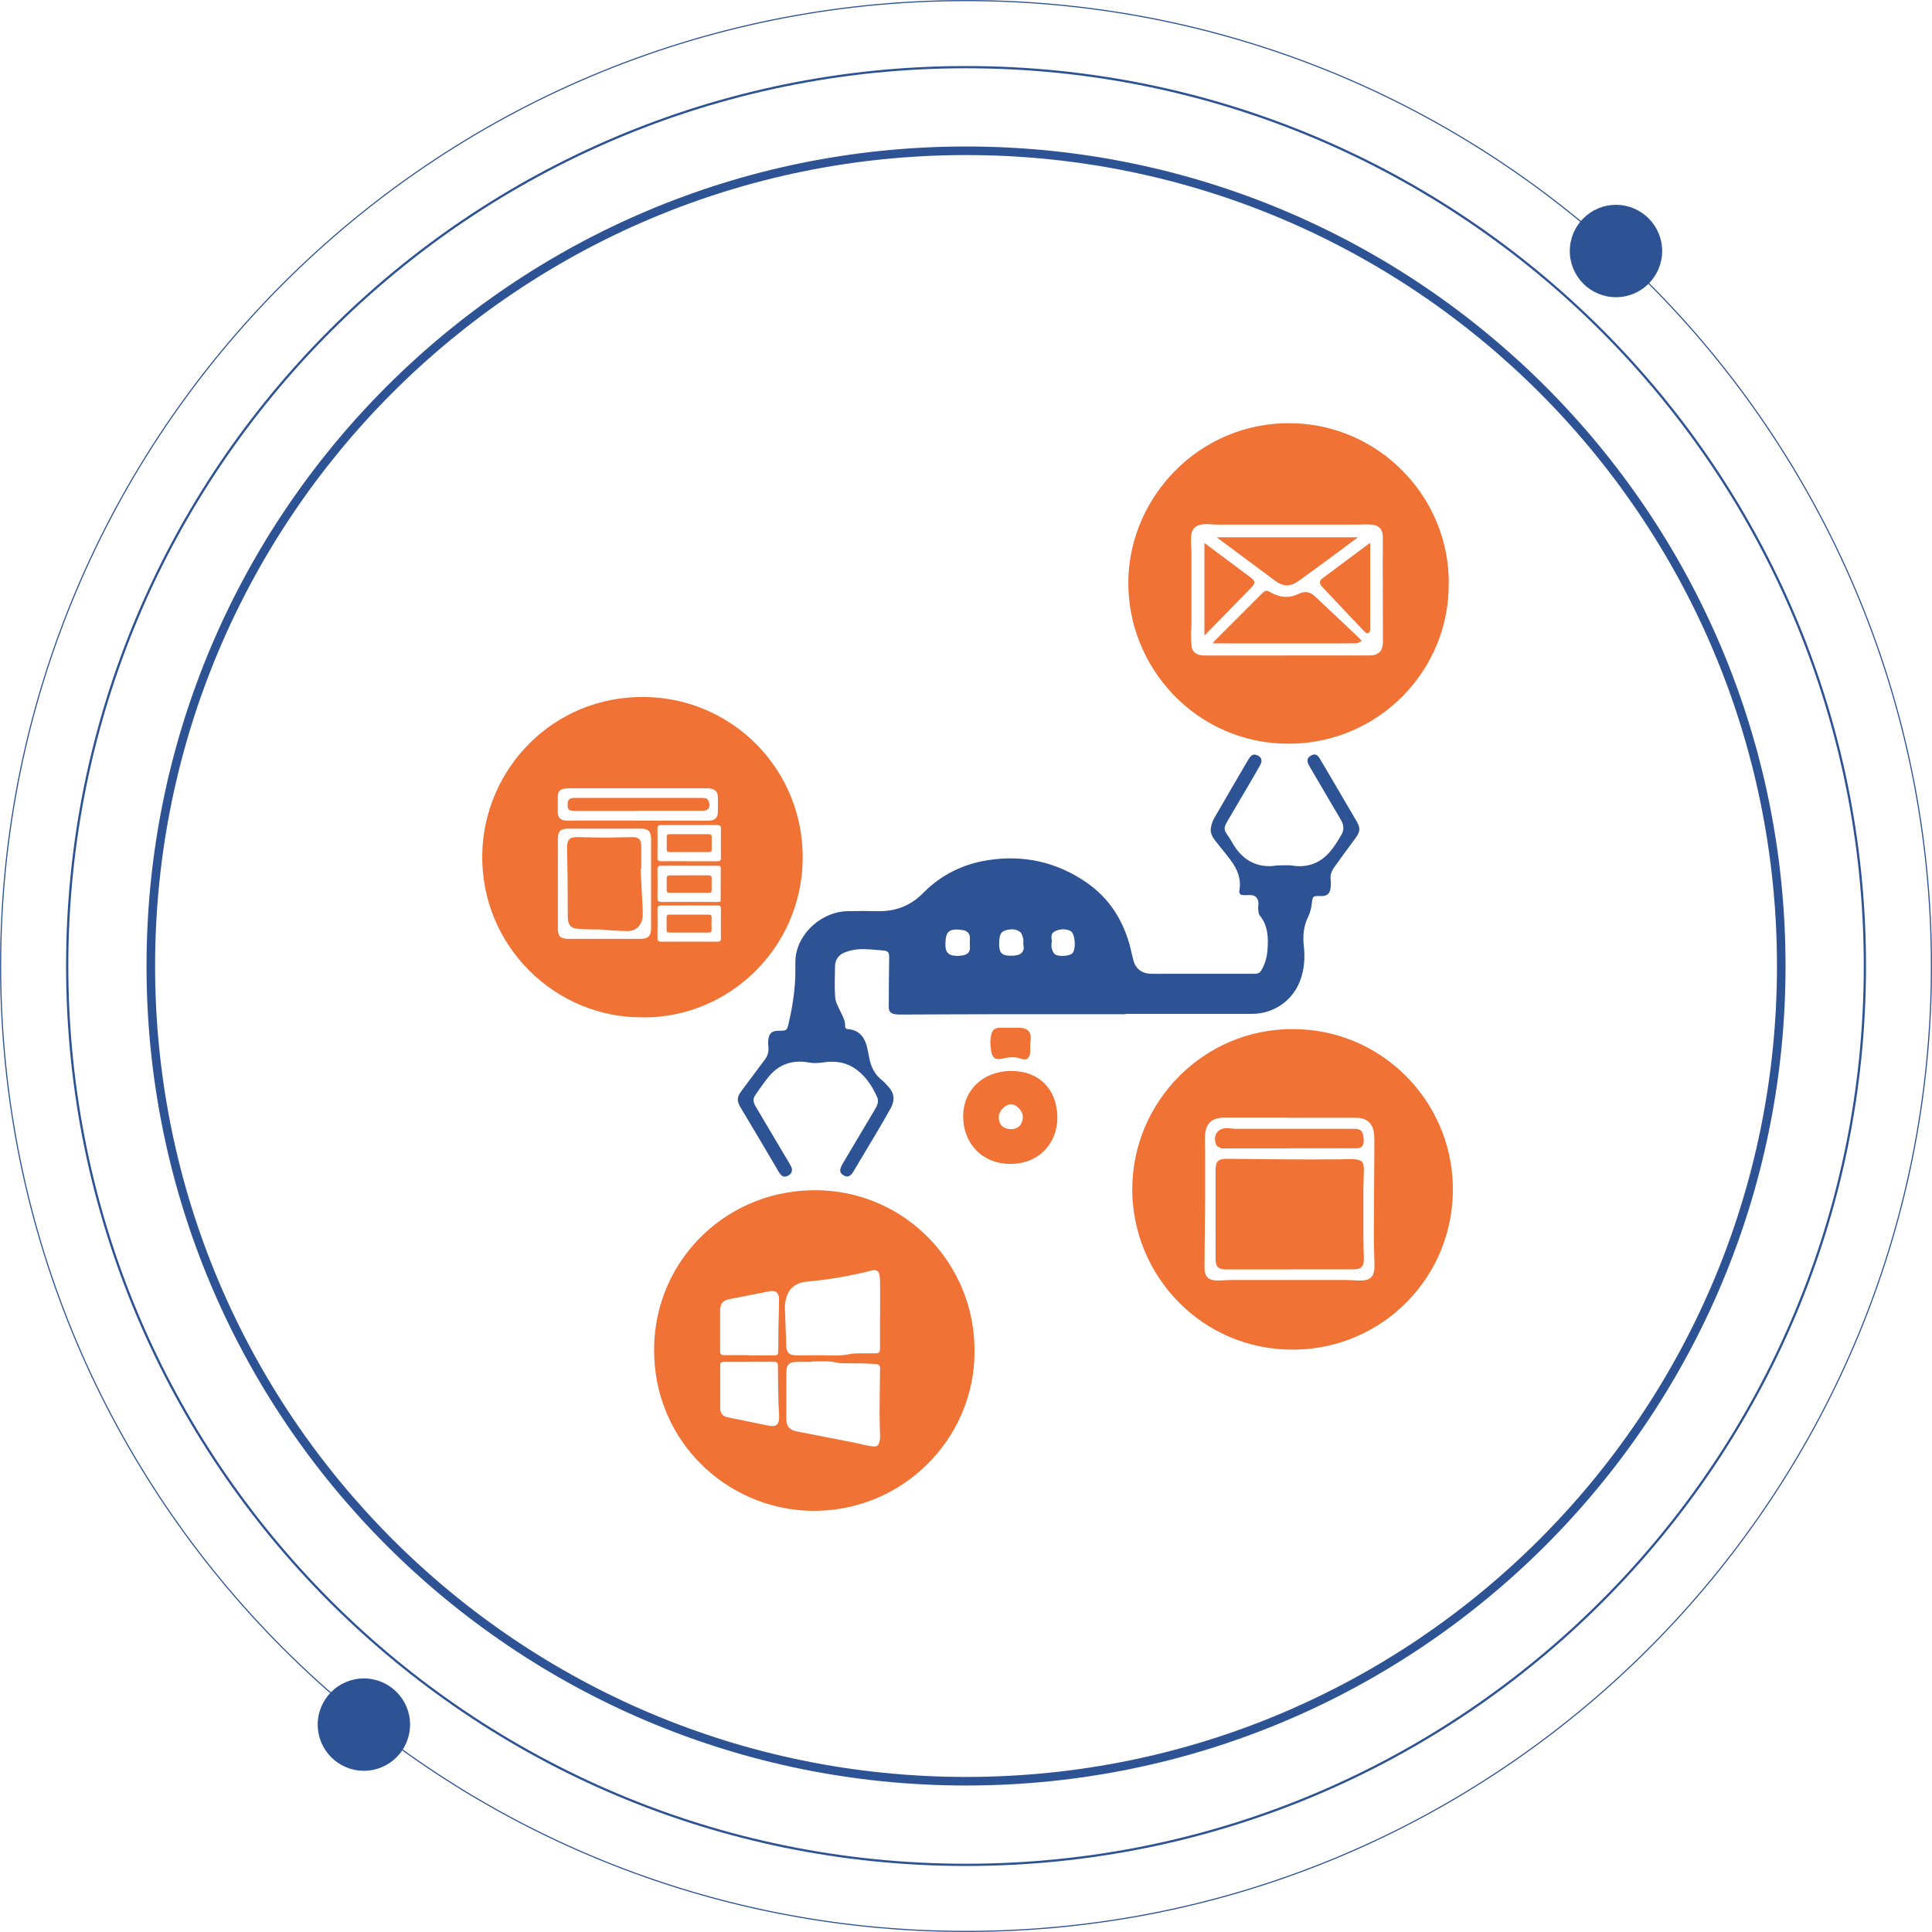 <svg xmlns="http://www.w3.org/2000/svg" width="350" height="350" viewBox="0 0 350 350" fill="none"><g clip-path="url(#clip0_4853_38304)"><path d="M175.006 322.686C256.571 322.686 322.692 256.565 322.692 175C322.692 93.436 256.571 27.314 175.006 27.314C93.442 27.314 27.32 93.436 27.32 175C27.32 256.565 93.442 322.686 175.006 322.686Z" stroke="#2E5394" stroke-width="1.554" stroke-miterlimit="10"></path><path d="M175.008 337.837C264.94 337.837 337.844 264.933 337.844 175.001C337.844 85.069 264.94 12.165 175.008 12.165C85.076 12.165 12.172 85.069 12.172 175.001C12.172 264.933 85.076 337.837 175.008 337.837Z" stroke="#2E5394" stroke-width="0.407" stroke-miterlimit="10"></path><path d="M175.004 349.894C271.595 349.894 349.898 271.591 349.898 175C349.898 78.408 271.595 0.105 175.004 0.105C78.412 0.105 0.109 78.408 0.109 175C0.109 271.591 78.412 349.894 175.004 349.894Z" stroke="#2E5394" stroke-width="0.203" stroke-miterlimit="10"></path></g><g clip-path="url(#clip1_4853_38304)"><path fill-rule="evenodd" clip-rule="evenodd" d="M74.289 312.429C74.289 317.049 70.543 320.796 65.922 320.796C61.301 320.796 57.555 317.049 57.555 312.429C57.555 307.808 61.301 304.062 65.922 304.062C70.543 304.062 74.289 307.808 74.289 312.429Z" fill="#2E5394"></path><path fill-rule="evenodd" clip-rule="evenodd" d="M301.117 45.474C301.117 50.095 297.371 53.842 292.75 53.842C288.129 53.842 284.383 50.095 284.383 45.474C284.383 40.854 288.129 37.107 292.75 37.107C297.371 37.107 301.117 40.854 301.117 45.474Z" fill="#2E5394"></path></g><g clip-path="url(#clip2_4853_38304)"><path d="M203.872 183.734C196.311 183.734 188.735 183.734 181.174 183.734C175.098 183.734 169.005 183.781 162.929 183.797C162.616 183.797 162.288 183.766 161.976 183.703C161.335 183.578 161.007 183.156 161.007 182.516C161.007 179.485 161.038 176.455 161.085 173.424C161.085 172.565 160.867 172.237 160.007 172.19C158.961 172.112 157.914 171.987 156.868 171.956C155.555 171.893 154.259 172.05 153.009 172.549C151.9 173.002 151.306 173.862 151.275 175.033C151.228 176.892 151.181 178.767 151.291 180.626C151.338 181.422 151.759 182.219 152.119 182.969C152.587 183.953 153.181 184.89 153.103 186.046C153.103 186.171 153.306 186.406 153.415 186.406C155.883 186.546 156.821 188.171 157.211 190.327C157.289 190.764 157.399 191.201 157.477 191.654C157.774 193.248 158.43 194.622 159.742 195.653C160.179 195.997 160.539 196.434 160.914 196.841C162.007 197.997 162.148 199.309 161.398 200.683C160.617 202.121 159.789 203.526 158.961 204.932C157.508 207.385 156.04 209.838 154.571 212.29C154.025 213.18 153.447 213.352 152.728 212.868C152.275 212.571 152.103 212.149 152.275 211.65C152.384 211.306 152.556 210.978 152.744 210.665C154.665 207.416 156.602 204.167 158.539 200.918C158.945 200.23 159.258 199.512 158.898 198.731C157.914 196.559 156.618 194.638 154.54 193.357C152.775 192.279 150.869 192.185 148.885 192.498C148.135 192.607 147.339 192.623 146.604 192.498C143.714 191.951 141.262 192.701 139.356 194.935C138.419 196.044 137.607 197.262 136.779 198.465C136.326 199.121 136.513 199.809 136.904 200.465C138.622 203.355 140.34 206.26 142.059 209.166C142.48 209.869 142.918 210.556 143.293 211.275C143.699 212.056 143.418 212.727 142.621 213.055C141.98 213.305 141.559 213.102 141.074 212.29C139.934 210.369 138.809 208.432 137.669 206.51C136.513 204.573 135.357 202.636 134.201 200.699C133.436 199.418 133.467 198.762 134.357 197.59C135.763 195.716 137.154 193.841 138.559 191.951C139.075 191.264 139.294 190.514 139.2 189.655C139.153 189.217 139.137 188.749 139.2 188.311C139.325 187.187 139.856 186.734 140.981 186.734C142.543 186.734 142.574 186.734 142.918 185.187C143.621 182.078 144.105 178.954 144.089 175.752C144.089 174.705 144.027 173.627 144.261 172.628C145.152 168.504 149.229 165.176 153.447 165.067C155.352 165.02 157.274 165.036 159.18 165.067C162.335 165.098 165.006 164.051 167.225 161.786C170.489 158.475 174.473 156.522 179.034 155.819C185.408 154.835 191.313 156.131 196.686 159.771C201.045 162.739 203.607 166.895 204.841 171.94C204.981 172.518 205.122 173.112 205.247 173.69C205.637 175.424 206.715 176.345 208.512 176.408C209.527 176.439 210.527 176.408 211.542 176.408C216.807 176.408 222.071 176.408 227.335 176.408C227.913 176.408 228.241 176.22 228.522 175.752C229.179 174.627 229.522 173.409 229.616 172.143C229.788 169.909 229.741 167.707 228.21 165.832C227.976 165.551 227.976 165.067 227.929 164.676C227.898 164.364 227.976 164.036 227.976 163.708C227.96 162.63 227.382 162.099 226.289 162.146C225.882 162.161 225.476 162.193 225.07 162.146C224.633 162.099 224.445 161.786 224.523 161.365C224.914 159.24 224.149 157.428 222.914 155.788C222.04 154.616 221.087 153.507 220.196 152.351C219.665 151.664 219.212 150.898 219.353 149.992C219.462 149.367 219.665 148.743 219.978 148.196C221.993 144.681 224.055 141.182 226.101 137.683C226.601 136.839 226.96 136.589 227.523 136.745C228.507 137.027 228.804 137.714 228.288 138.62C227.523 139.979 226.726 141.338 225.929 142.697C224.758 144.697 223.571 146.696 222.399 148.696C221.618 150.039 221.665 150.305 222.571 151.57C223.055 152.242 223.399 153.023 223.899 153.695C225.476 155.882 227.601 157.022 230.35 156.897C230.694 156.897 231.038 156.788 231.381 156.788C232.318 156.788 233.271 156.678 234.177 156.819C236.958 157.225 239.223 156.335 241.004 154.226C241.769 153.32 242.394 152.273 243.003 151.242C243.55 150.336 243.441 149.414 242.91 148.508C241.051 145.368 239.207 142.213 237.364 139.057C237.255 138.87 237.145 138.682 237.052 138.495C236.708 137.761 236.833 137.277 237.473 136.902C238.145 136.511 238.583 136.605 239.036 137.339C239.942 138.823 240.801 140.338 241.691 141.838C243.05 144.15 244.409 146.462 245.768 148.789C246.471 150.008 246.424 150.664 245.581 151.804C244.269 153.57 242.988 155.335 241.707 157.116C241.207 157.803 240.941 158.537 241.066 159.412C241.129 159.834 241.098 160.271 241.066 160.693C240.988 161.864 240.442 162.364 239.286 162.333C237.77 162.302 237.817 162.302 237.63 163.817C237.536 164.567 237.333 165.348 237.005 166.02C236.161 167.754 235.989 169.503 236.208 171.44C236.442 173.534 236.286 175.689 235.505 177.72C234.131 181.329 230.694 183.672 226.804 183.672C219.165 183.672 211.542 183.672 203.903 183.672C203.903 183.703 203.903 183.719 203.903 183.75L203.872 183.734ZM173.457 173.174C173.77 173.143 174.098 173.143 174.41 173.081C175.441 172.878 175.785 172.393 175.707 171.362C175.676 170.987 175.676 170.612 175.707 170.222C175.769 169.238 175.394 168.644 174.395 168.488C171.895 168.113 171.317 168.785 171.27 170.94C171.224 172.581 171.802 173.143 173.457 173.174ZM185.376 171.05C185.376 170.581 185.439 170.269 185.361 169.988C185.236 169.581 185.111 169.066 184.798 168.832C183.971 168.207 182.986 168.269 182.033 168.582C181.206 168.863 181.081 169.613 181.034 170.362C181.018 170.612 181.002 170.878 181.002 171.128C181.034 172.659 181.534 173.127 183.08 173.143C184.892 173.174 185.736 172.503 185.376 171.034V171.05ZM190.531 170.706C190.531 170.706 190.516 170.706 190.5 170.706C190.5 171.05 190.438 171.409 190.516 171.737C190.625 172.128 190.781 172.581 191.063 172.846C191.625 173.346 193.609 173.237 194.202 172.753C194.999 172.112 194.812 169.082 193.906 168.644C193 168.207 192 168.285 191.109 168.707C190.328 169.066 190.469 169.831 190.547 170.534C190.547 170.597 190.547 170.659 190.547 170.722L190.531 170.706Z" fill="#2D5394"></path><path d="M176.542 244.766C176.62 260.762 163.264 274.087 146.768 273.697C131.615 273.337 118.337 260.997 118.494 244.266C118.65 228.02 132.022 215.148 148.518 215.632C164.326 216.101 176.636 229.176 176.542 244.766ZM159.437 238.002C159.437 236.299 159.437 234.612 159.437 232.91C159.437 232.269 159.437 231.629 159.328 230.988C159.218 230.27 158.75 229.973 158.031 230.129C157.594 230.223 157.156 230.363 156.719 230.473C153.298 231.254 149.846 231.847 146.331 232.16C144.097 232.363 142.847 233.409 142.379 235.331C142.254 235.846 142.175 236.393 142.191 236.924C142.254 239.158 142.379 241.376 142.425 243.61C142.457 245.047 142.91 245.532 144.362 245.532C145.565 245.532 146.768 245.532 147.971 245.516C149.986 245.469 152.001 245.735 154.001 245.297C154.563 245.172 155.157 245.188 155.735 245.172C156.625 245.157 157.531 245.172 158.422 245.172C159.328 245.157 159.421 245.047 159.421 244.157C159.421 242.11 159.421 240.08 159.421 238.033L159.437 238.002ZM146.94 246.641C146.94 246.641 146.94 246.688 146.94 246.719C146.065 246.719 145.175 246.719 144.3 246.719C142.988 246.719 142.457 247.25 142.457 248.546C142.457 251.358 142.457 254.17 142.457 256.982C142.457 258.403 142.988 259.044 144.394 259.325C147.705 259.981 151.033 260.606 154.344 261.262C155.563 261.497 156.766 261.856 157.984 262.012C158.968 262.137 159.218 261.856 159.39 260.872C159.421 260.637 159.437 260.403 159.437 260.169C159.406 258.841 159.343 257.513 159.343 256.185C159.343 253.436 159.39 250.687 159.437 247.953C159.437 247.422 159.281 247.141 158.734 247.109C157.812 247.078 156.891 247 155.969 246.984C154.766 246.953 153.563 247.016 152.361 246.953C151.689 246.922 151.017 246.688 150.33 246.641C149.189 246.594 148.065 246.641 146.924 246.641H146.94ZM135.693 245.516C135.693 245.516 135.693 245.516 135.693 245.532C137.114 245.532 138.52 245.532 139.942 245.532C140.941 245.532 140.973 245.532 140.988 244.485C141.019 243.235 140.988 242.001 141.019 240.751C141.051 238.971 141.129 237.19 141.129 235.409C141.129 234.159 140.535 233.706 139.317 233.941C136.88 234.409 134.443 234.893 132.022 235.378C130.975 235.596 130.475 236.221 130.459 237.268C130.459 239.783 130.459 242.298 130.459 244.797C130.459 245.344 130.663 245.5 131.178 245.5C132.678 245.485 134.177 245.5 135.693 245.5V245.516ZM135.755 246.719C134.209 246.719 132.662 246.719 131.116 246.719C130.647 246.719 130.459 246.875 130.475 247.359C130.475 249.937 130.475 252.514 130.475 255.092C130.475 256.045 130.897 256.56 131.834 256.763C132.818 256.982 133.802 257.154 134.787 257.357C136.255 257.654 137.723 257.966 139.192 258.263C140.629 258.56 141.16 258.107 141.144 256.638C141.144 255.888 141.051 255.139 141.035 254.389C140.988 252.077 140.926 249.749 140.926 247.437C140.926 246.812 140.707 246.703 140.145 246.703C138.692 246.734 137.223 246.703 135.755 246.703V246.719Z" fill="#F07235"></path><path d="M116.404 184.298C100.767 184.454 87.082 171.504 87.364 154.742C87.629 139.433 100.079 126.03 116.841 126.265C132.759 126.483 145.709 139.527 145.412 155.851C145.131 171.832 131.978 184.454 116.388 184.313L116.404 184.298ZM101.064 160.1C101.064 162.803 101.064 165.521 101.064 168.224C101.064 169.583 101.548 170.082 102.938 170.082C107.281 170.082 111.624 170.082 115.951 170.082C117.45 170.082 117.95 169.583 117.95 168.067C117.95 162.725 117.95 157.367 117.95 152.024C117.95 150.618 117.466 150.118 116.06 150.118C111.67 150.118 107.296 150.118 102.907 150.118C101.563 150.118 101.064 150.603 101.064 151.931C101.064 154.664 101.064 157.382 101.064 160.116V160.1ZM115.748 148.666C119.294 148.666 122.84 148.666 126.386 148.666C127.151 148.666 127.917 148.713 128.682 148.65C129.541 148.588 130.01 148.072 130.041 147.213C130.072 146.276 130.072 145.323 130.041 144.37C130.01 143.464 129.604 142.995 128.682 142.855C128.182 142.776 127.667 142.808 127.151 142.808C119.356 142.808 111.561 142.808 103.75 142.808C103.219 142.808 102.673 142.792 102.157 142.886C101.423 143.011 101.064 143.479 101.048 144.245C101.048 145.213 101.048 146.182 101.048 147.15C101.048 147.994 101.517 148.572 102.344 148.634C103.219 148.713 104.094 148.65 104.969 148.65C108.562 148.65 112.155 148.65 115.732 148.65L115.748 148.666ZM130.494 163.334C130.525 163.24 130.557 163.178 130.557 163.115C130.557 161.178 130.557 159.257 130.572 157.32C130.572 156.82 130.26 156.836 129.932 156.836C126.542 156.836 123.152 156.836 119.762 156.836C119.262 156.836 119.09 157.023 119.106 157.523C119.137 159.241 119.137 160.96 119.106 162.678C119.106 163.256 119.262 163.397 119.825 163.397C123.168 163.365 126.526 163.397 129.869 163.397C130.072 163.397 130.291 163.381 130.494 163.365V163.334ZM124.855 164.037C123.183 164.037 121.496 164.053 119.825 164.037C119.309 164.037 119.106 164.162 119.106 164.709C119.137 166.443 119.137 168.192 119.106 169.926C119.106 170.426 119.262 170.598 119.778 170.598C123.168 170.582 126.573 170.598 129.963 170.598C130.432 170.598 130.603 170.457 130.603 169.973C130.572 168.192 130.588 166.411 130.603 164.631C130.603 164.178 130.463 164.037 130.01 164.037C128.291 164.053 126.573 164.037 124.855 164.037ZM124.855 156.023C126.573 156.023 128.291 156.023 130.01 156.023C130.463 156.023 130.603 155.883 130.603 155.43C130.588 153.649 130.588 151.868 130.603 150.087C130.603 149.603 130.432 149.462 129.963 149.462C126.573 149.462 123.168 149.462 119.778 149.462C119.278 149.462 119.106 149.634 119.106 150.134C119.137 151.868 119.137 153.618 119.106 155.352C119.106 155.914 119.309 156.039 119.825 156.023C121.496 155.992 123.183 156.023 124.855 156.023Z" fill="#F07235"></path><path d="M262.445 105.753C262.586 121.265 249.885 134.762 233.358 134.73C216.815 134.715 204.099 120.937 204.412 105.066C204.709 89.882 217.362 76.478 233.858 76.666C249.682 76.838 262.57 89.913 262.461 105.753H262.445ZM233.202 118.734C238.201 118.734 243.215 118.734 248.214 118.734C249.667 118.734 250.448 117.984 250.526 116.532C250.542 116.204 250.526 115.891 250.526 115.563C250.526 111.095 250.51 106.628 250.495 102.16C250.495 100.551 250.526 98.942 250.51 97.333C250.51 95.927 249.854 95.162 248.464 95.037C247.62 94.959 246.761 95.037 245.902 95.037C237.388 95.037 228.89 95.037 220.377 95.037C219.752 95.037 219.143 94.943 218.518 94.943C216.518 94.99 215.753 95.771 215.753 97.755C215.753 98.661 215.847 99.551 215.847 100.457C215.847 104.737 215.847 109.002 215.847 113.282C215.847 113.688 215.769 114.095 215.769 114.501C215.769 115.376 215.769 116.266 215.878 117.125C216.019 118.187 216.862 118.75 218.174 118.75C223.173 118.75 228.187 118.75 233.186 118.75L233.202 118.734Z" fill="#F07235"></path><path d="M234.157 186.437C249.95 186.359 262.838 199.106 263.197 214.774C263.572 231.176 250.528 244.361 234.454 244.501C217.677 244.642 205.133 231.036 205.117 215.477C205.117 199.465 218.208 186.359 234.157 186.437ZM233.689 202.48C229.689 202.48 225.69 202.48 221.691 202.48C219.598 202.48 218.458 203.511 218.317 205.557C218.239 206.682 218.317 207.822 218.317 208.963C218.317 211.728 218.317 214.508 218.317 217.273C218.286 221.35 218.223 225.428 218.208 229.52C218.208 231.332 218.864 231.973 220.66 231.973C221.52 231.973 222.379 231.879 223.238 231.879C227.674 231.879 232.126 231.879 236.563 231.879C238.984 231.879 241.421 231.879 243.842 231.879C244.78 231.879 245.733 232.004 246.67 231.973C248.248 231.942 248.919 231.239 248.997 229.661C248.997 229.442 248.997 229.224 248.997 229.021C248.966 227.396 248.888 225.756 248.888 224.131C248.904 218.242 248.951 212.353 248.982 206.479C248.982 205.948 248.935 205.401 248.841 204.886C248.529 203.339 247.404 202.496 245.639 202.496C241.655 202.496 237.688 202.496 233.704 202.496L233.689 202.48Z" fill="#F07235"></path><path d="M174.477 202.277C174.477 197.482 178.085 194.029 183.178 194.014C188.208 193.998 191.441 197.279 191.551 202.277C191.644 206.933 188.364 210.791 183.178 210.853C178.116 210.916 174.508 207.307 174.492 202.277H174.477ZM180.928 202.418C180.928 203.761 181.772 204.558 183.193 204.558C184.474 204.558 185.287 203.683 185.302 202.324C185.302 201.262 184.131 200.028 183.146 200.059C182.037 200.09 180.928 201.278 180.928 202.418Z" fill="#F07235"></path><path d="M179.398 188.951C179.445 188.467 179.461 187.999 179.555 187.53C179.742 186.561 180.226 186.187 181.211 186.187C182.32 186.187 183.429 186.187 184.538 186.187C186.272 186.187 186.944 187.014 186.678 188.702C186.584 189.311 186.647 189.936 186.631 190.56C186.584 191.67 185.991 192.185 184.944 191.795C183.757 191.357 182.663 191.529 181.507 191.795C180.336 192.06 179.758 191.623 179.57 190.451C179.492 189.951 179.461 189.436 179.414 188.936L179.398 188.951Z" fill="#F07235"></path><path d="M116.044 157.429C116.169 159.788 116.294 162.131 116.419 164.49C116.45 164.989 116.434 165.474 116.419 165.974C116.341 167.536 115.278 168.676 113.701 168.676C112.013 168.676 110.326 168.489 108.639 168.379C108.249 168.364 107.874 168.379 107.483 168.379C106.437 168.332 105.374 168.379 104.359 168.223C103.312 168.067 102.875 167.395 102.859 166.145C102.828 163.849 102.859 161.568 102.828 159.272C102.812 157.366 102.75 155.46 102.734 153.539C102.734 152.102 103.187 151.633 104.609 151.649C106.234 151.664 107.874 151.743 109.498 151.743C111.17 151.743 112.841 151.664 114.513 151.649C115.716 151.649 116.153 152.055 116.169 153.258C116.184 154.648 116.169 156.054 116.169 157.444H116.059L116.044 157.429Z" fill="#F07235"></path><path d="M115.669 146.9C111.795 146.9 107.937 146.9 104.063 146.9C103.11 146.9 102.829 146.666 102.829 145.838C102.813 144.885 103.141 144.541 104.078 144.541C111.78 144.541 119.465 144.541 127.167 144.541C127.979 144.541 128.307 144.76 128.463 145.4C128.698 146.322 128.291 146.869 127.338 146.869C123.449 146.869 119.559 146.869 115.669 146.869V146.9Z" fill="#F07235"></path><path d="M124.867 158.569C126.007 158.569 127.148 158.569 128.288 158.569C128.741 158.569 128.96 158.694 128.929 159.194C128.897 159.866 128.913 160.522 128.929 161.194C128.929 161.569 128.819 161.74 128.413 161.74C126.054 161.74 123.68 161.74 121.321 161.74C120.946 161.74 120.759 161.631 120.774 161.225C120.79 160.522 120.79 159.803 120.774 159.1C120.774 158.694 120.962 158.585 121.321 158.585C122.508 158.585 123.68 158.585 124.867 158.585V158.569Z" fill="#F07235"></path><path d="M124.913 165.693C126.053 165.693 127.194 165.693 128.319 165.693C128.772 165.693 128.928 165.833 128.912 166.286C128.881 166.989 128.897 167.708 128.912 168.411C128.912 168.786 128.787 168.958 128.397 168.942C126.022 168.942 123.632 168.942 121.258 168.942C120.898 168.942 120.758 168.817 120.758 168.442C120.758 167.692 120.773 166.943 120.758 166.193C120.758 165.787 120.945 165.677 121.305 165.693C122.507 165.693 123.71 165.693 124.913 165.693Z" fill="#F07235"></path><path d="M124.858 151.116C126.014 151.116 127.17 151.116 128.326 151.116C128.764 151.116 128.951 151.241 128.936 151.694C128.904 152.397 128.92 153.116 128.936 153.819C128.936 154.194 128.826 154.366 128.42 154.366C126.046 154.366 123.671 154.366 121.297 154.366C120.891 154.366 120.781 154.194 120.781 153.819C120.797 153.085 120.797 152.366 120.781 151.632C120.781 151.241 120.937 151.101 121.312 151.116C122.5 151.116 123.671 151.116 124.858 151.116Z" fill="#F07235"></path><path d="M246.673 116.142C246.267 116.313 245.939 116.548 245.611 116.548C237.066 116.563 228.521 116.563 219.961 116.548C219.898 116.548 219.836 116.548 219.695 116.517C219.82 116.36 219.898 116.235 220.008 116.126C222.866 113.267 225.71 110.409 228.568 107.566C229.24 106.894 229.396 106.863 230.24 107.347C231.88 108.268 233.551 108.425 235.27 107.581C236.301 107.081 237.285 107.159 238.128 107.956C240.893 110.534 243.627 113.142 246.376 115.735C246.439 115.798 246.47 115.876 246.658 116.142H246.673Z" fill="#F07235"></path><path d="M220.43 97.333H245.986C244.783 98.239 243.69 99.067 242.565 99.895C240.144 101.676 237.722 103.472 235.286 105.222C233.755 106.315 232.489 106.315 230.974 105.191C227.569 102.675 224.179 100.145 220.789 97.614C220.711 97.552 220.633 97.489 220.445 97.333H220.43Z" fill="#F07235"></path><path d="M248.223 98.349C248.223 98.708 248.223 98.895 248.223 99.083C248.223 103.957 248.223 108.846 248.223 113.72C248.223 113.892 248.238 114.064 248.207 114.235C248.082 114.735 247.613 114.86 247.254 114.485C244.661 111.752 242.083 109.034 239.506 106.284C238.99 105.738 238.99 105.206 239.553 104.785C242.38 102.66 245.239 100.551 248.223 98.333V98.349Z" fill="#F07235"></path><path d="M218.195 114.97V98.38C218.476 98.567 218.68 98.708 218.867 98.864C221.398 100.754 223.928 102.644 226.459 104.535C227.49 105.3 227.506 105.597 226.615 106.519C223.991 109.205 221.366 111.892 218.742 114.579C218.586 114.735 218.461 114.907 218.336 115.063C218.289 115.032 218.242 115.001 218.195 114.97Z" fill="#F07235"></path><path d="M233.677 229.973C229.865 229.973 226.069 229.973 222.257 229.973C220.664 229.973 220.211 229.536 220.211 227.958C220.211 222.631 220.211 217.304 220.211 211.962C220.211 210.415 220.695 209.915 222.273 209.931C226.334 209.962 230.396 210.025 234.458 210.04C237.223 210.056 240.003 210.04 242.768 210.025C243.705 210.025 244.658 209.915 245.58 210.025C246.736 210.15 247.08 210.618 247.08 211.79C247.08 213.008 247.001 214.227 246.986 215.461C246.986 218.382 246.986 221.303 246.986 224.225C246.986 225.505 247.064 226.802 247.08 228.083C247.08 229.442 246.564 229.958 245.221 229.958C241.378 229.958 237.519 229.958 233.677 229.958V229.973Z" fill="#F07235"></path><path d="M233.574 208.041C229.746 208.041 225.919 208.041 222.092 208.041C221.764 208.041 221.405 208.119 221.139 207.994C220.795 207.838 220.358 207.588 220.264 207.276C219.686 205.464 220.78 204.183 222.654 204.401C223.076 204.448 223.513 204.495 223.935 204.495C230.465 204.495 237.01 204.495 243.54 204.495C244.259 204.495 244.993 204.479 245.711 204.511C246.399 204.542 246.82 204.948 246.945 205.62C247.008 205.948 247.055 206.291 247.055 206.635C247.055 207.588 246.649 208.025 245.696 208.025C241.65 208.025 237.619 208.025 233.574 208.025V208.041Z" fill="#F07235"></path></g><defs><clipPath id="clip0_4853_38304"><rect width="350" height="350" fill="white"></rect></clipPath><clipPath id="clip1_4853_38304"><rect width="243.565" height="283.688" fill="white" transform="translate(57.555 37.108)"></rect></clipPath><clipPath id="clip2_4853_38304"><rect width="175.833" height="197.031" fill="white" transform="translate(87.359 76.667)"></rect></clipPath></defs></svg>